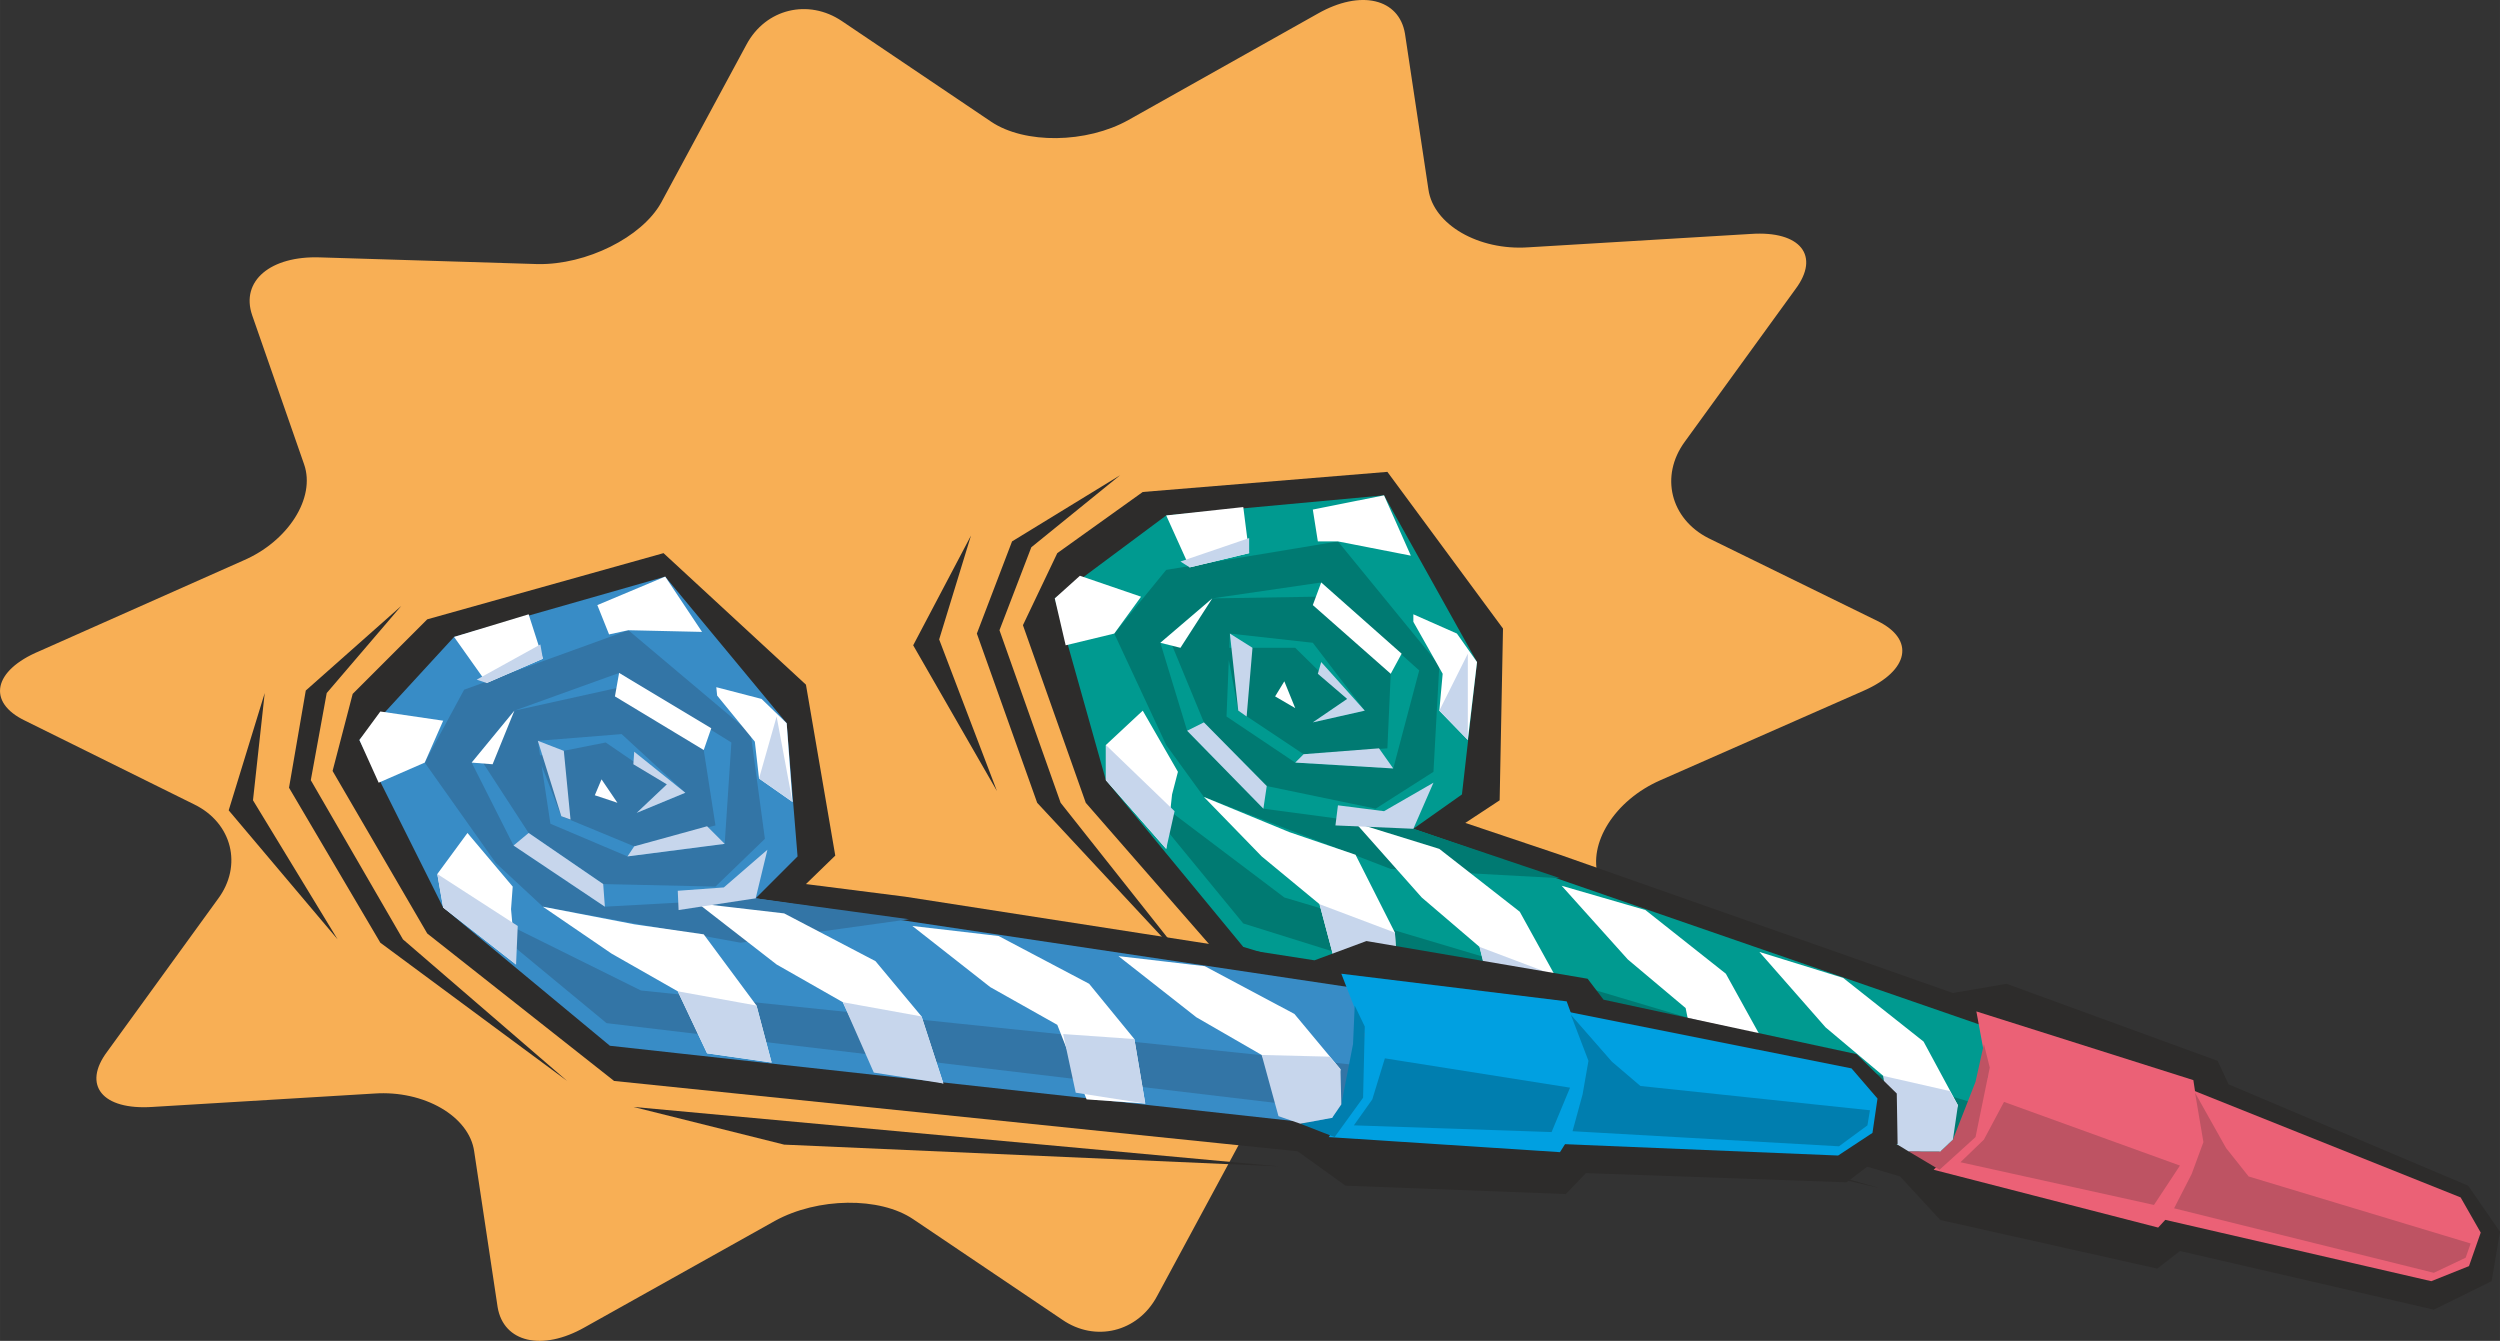 <svg height="153.643" viewBox="0 0 214.845 115.233" width="286.46" xmlns="http://www.w3.org/2000/svg"><rect x="0" y="0" width="214.845" height="115.233" fill="#333333" stroke="none"/><path style="fill:#f8af55" d="M287.774 373.64c-3.6 2.017-8.928 2.089-11.808.145l-12.816-8.64c-2.88-1.944-6.552-1.08-8.208 2.016l-7.344 13.608c-1.656 2.952-6.408 5.328-10.584 5.256l-18.72-.576c-4.248-.144-6.84 2.016-5.832 4.968l4.464 12.816c1.008 2.88-1.368 6.624-5.256 8.28l-17.496 7.776c-3.96 1.656-4.536 4.392-1.224 5.976l14.544 7.2c3.24 1.584 4.176 5.256 2.016 8.136l-9.504 13.104c-2.16 2.88-.432 5.04 3.888 4.752l19.08-1.152c4.248-.288 8.136 1.944 8.568 4.968l2.016 13.392c.504 3.024 3.816 3.816 7.488 1.728l16.344-9.144c3.672-2.016 9-2.088 11.88-.144l12.816 8.64c2.808 1.944 6.48 1.08 8.136-2.016l7.344-13.608c1.584-2.952 6.336-5.328 10.512-5.256l18.72.576c4.248.144 6.84-2.016 5.832-4.896l-4.464-12.816c-.936-2.88 1.368-6.624 5.328-8.352l17.496-7.704c3.888-1.728 4.392-4.392 1.152-5.976l-14.544-7.128c-3.24-1.656-4.176-5.328-2.016-8.28l9.504-13.104c2.16-2.88.432-5.04-3.816-4.752l-19.152 1.152c-4.248.288-8.136-1.944-8.568-4.968l-2.016-13.392c-.504-3.024-3.816-3.816-7.488-1.728z" transform="translate(-190.793 -363.329)"/><path style="fill:#2d2c2b" d="m310.022 403.88-21.024 1.729-7.344 5.256-2.952 6.192 5.4 15.264 13.32 15.264 56.664 16.848 3.456 3.744 18.648 4.176 1.944-1.512 21.816 5.04 4.968-2.448.72-4.248-2.736-3.96-20.592-8.712-.936-2.016-18.144-6.624-4.608.792-33.768-11.88-8.136-2.736 2.952-1.944.288-14.76z" transform="translate(-190.793 -363.329)"/><path style="fill:#009a90" d="m358.838 463.209-61.2-18.504-11.808-14.328-4.392-15.624 9.576-7.128 18.72-1.728 7.992 14.328-1.296 11.376-4.176 2.952 52.056 18 .72 5.472-1.512 4.248z" transform="translate(-190.793 -363.329)"/><path style="fill:#007a72" d="m312.254 434.553 12.6 4.248-14.544-.792-16.056-6.192-3.24-4.464-4.464-9.576 4.464-5.472 14.76-2.448 8.712 10.656-.504 9.144-4.968 3.168-9.36-1.944-5.4-5.472-2.736-6.624 3.456-4.032 8.856-.144 6.48 6.624-.288 6.408-7.2.504-5.616-3.744-1.008-5.4h5.904l4.464 4.392-2.952 2.016 4.464-1.008-4.464-5.832-7.128-.792-.288 7.128 5.904 3.96 8.424.504 2.232-8.424-8.424-7.56-9.36 1.368-4.464 3.816 2.304 7.56 6.552 6.696zm-25.2-4.753 10.584 12.889 61.632 19.296 2.52-3.456-60.624-18.072z" transform="translate(-190.793 -363.329)"/><path style="fill:#eb6176" d="m375.614 455.577 1.656 5.04-2.448 4.248-3.816 1.944 28.728 6.624 3.24-1.296 1.008-2.88-1.728-3.024z" transform="translate(-190.793 -363.329)"/><path style="fill:#eb6176" d="m360.638 450.249 1.008 5.472-1.944 5.4-2.736 2.736 19.296 4.968 2.52-2.736 1.224-5.184-.72-4.752z" transform="translate(-190.793 -363.329)"/><path style="fill:#be5363" d="m379.43 457.233.72 4.248-1.008 2.736-1.512 2.952 22.32 5.544 2.736-1.296.432-1.224-19.08-5.76-1.944-2.448zm-20.16 5.976 2.016-1.944 1.728-3.24 15.12 5.472-2.232 3.384zm-4.464-.936 2.664 1.584 3.096-2.808 1.224-5.976-.504-2.016-.72 3.24-1.944 4.968-1.08 1.008z" transform="translate(-190.793 -363.329)"/><path style="fill:#fff" d="m359.054 458.313-2.952-5.472-6.912-5.472-7.2-2.232 5.688 6.48 4.968 4.176 1.44 5.688 3.456.792zm-16.92-5.833-3.024-5.471-6.912-5.472-7.2-2.088 5.688 6.336 4.968 4.176 1.368 6.84 4.968 1.224zm-17.712-5.327-3.024-5.472-6.912-5.4-7.2-2.232 5.688 6.408 4.968 4.248 1.512 5.616 5.688 2.736zm-13.752-3.673-3.384-6.695-5.688-1.944-7.344-3.024 4.968 5.112 4.968 4.104 1.512 5.688 5.256 1.944zm-19.656-7.2.504-4.68.504-1.943-3.024-5.256-3.168 2.952v3.024zm-4.464-18.503-4.176 1.008-.936-4.032 2.16-1.944 5.256 1.8zm4.464-10.152 2.016 4.464 5.112-1.224-.504-3.96zm12.6-.505.432 2.737h1.728l6.264 1.224-2.304-5.184zm8.64 9 3.744 1.657 1.728 2.448-.792 6.696-2.448-2.52.288-3.168-2.52-4.464z" transform="translate(-190.793 -363.329)"/><path style="fill:#c7d6ec" d="m313.982 430.593-1.728 3.96-6.696-.288.216-1.728 3.96.504zm-21.168-4.464 1.44-.72 5.4 5.472-.288 1.944z" transform="translate(-190.793 -363.329)"/><path style="fill:#fff" d="m290.51 418.569 4.464-3.816-2.736 4.248zm13.824-5.184-.72 1.944 6.696 5.904.936-1.728z" transform="translate(-190.793 -363.329)"/><path style="fill:#c7d6ec" d="m309.302 427.64-6.48.505-.72.72 8.424.504zm-12.096-3.24-.72-6.623L298.43 419l-.504 5.904zm7.128-4.175-.288 1.008 2.52 2.16-2.952 2.016 4.464-1.008z" transform="translate(-190.793 -363.329)"/><path style="fill:#fff" d="m301.166 421.88-.792 1.297 1.728 1.008z" transform="translate(-190.793 -363.329)"/><path style="fill:#c7d6ec" d="m317.942 444.705 6.48 2.448.72 5.904-5.688-1.944zm-7.272-1.225-6.48-2.447 1.512 5.688 5.256 1.944zm25.344 7.345 6.12 1.656-.144 5.544-5.688-2.016zm16.632 4.968 5.688 1.296.72 1.224-.432 2.952-1.08 1.008h-2.736l-1.656-1.008zm-66.816-28.44 5.904 5.688-.72 3.24-5.184-5.904zm6.408-15.768 5.904-2.016v1.296l-5.112 1.224zm24.696 7.92-2.448 4.896 2.448 2.52z" transform="translate(-190.793 -363.329)"/><path style="fill:#2d2c2b" d="m287.054 404.169-7.632 6.192-2.736 7.128 5.256 14.832 11.52 14.544-13.536-14.544-5.184-14.544 3.024-7.92z" transform="translate(-190.793 -363.329)"/><path style="fill:#2d2c2b" d="m274.238 409.353-2.736 8.928 4.968 13.032-7.2-12.528zm24.336 40.752 53.784 15.336-41.544-9.648z" transform="translate(-190.793 -363.329)"/><path style="fill:#2d2c2b" d="m247.814 410.865-20.304 5.688-6.408 6.408-1.728 6.624 8.136 13.968 16.056 12.672 58.752 6.048 4.104 2.952 18.936.72 1.728-1.8 22.392.792 4.392-3.312-.072-4.32-3.456-3.384-21.744-4.68-1.368-1.8-19.008-3.24-4.464 1.656-35.208-5.472-8.496-1.08 2.52-2.448-2.52-14.688z" transform="translate(-190.793 -363.329)"/><path style="fill:#388cc6" d="m306.638 460.185-63.432-6.984-14.328-11.88-7.2-14.4 8.136-8.856 18.144-5.184 10.44 12.6.936 11.448-3.6 3.6 54.36 8.136 1.656 5.184-.648 4.464z" transform="translate(-190.793 -363.329)"/><path style="fill:#3375a6" d="m255.734 440.529 13.176 1.8-14.472 2.016-16.992-3.096-4.032-3.744-6.12-8.64 3.384-6.264 14.112-5.112 10.512 8.856 1.224 9.072-4.248 4.104-9.648-.216-6.408-4.392-3.888-5.976 2.664-4.536 8.784-1.944 7.488 5.328 1.008 6.48-6.984 1.8-6.264-2.592-2.016-5.184 5.832-1.152 5.256 3.6-2.592 2.448 4.176-1.728-5.472-5.04-7.2.576 1.08 7.128 6.624 2.808 8.352-1.08.576-8.712-9.648-5.976-9 3.24-3.672 4.464 3.6 7.128 7.848 5.256zm-25.704.071 12.888 10.657 64.008 7.632 1.8-3.888-62.856-6.552z" transform="translate(-190.793 -363.329)"/><path style="fill:#00a0e1" d="m321.758 449.529 2.592 4.608-1.656 4.68-3.456 2.592 29.52 1.224 2.952-1.944.432-2.952-2.232-2.592z" transform="translate(-190.793 -363.329)"/><path style="fill:#00a0e1" d="m306.062 447.009 2.016 5.184-.936 5.688-2.16 3.168 19.872 1.296 1.944-3.096.288-5.328-1.656-4.536z" transform="translate(-190.793 -363.329)"/><path style="fill:#007eaf" d="m325.79 450.537 1.512 3.96-.504 2.88-.864 3.168 22.896 1.296 2.448-1.8.216-1.296-19.728-2.088-2.448-2.088zm-18.648 9.503 1.584-2.231 1.08-3.528 15.912 2.52-1.584 3.816zm-4.608-.143 2.952 1.152 2.448-3.384.144-6.12-.864-1.8-.144 3.312-1.008 5.184-.792 1.152z" transform="translate(-190.793 -363.329)"/><path style="fill:#fff" d="m305.99 455.217-3.96-4.752-7.704-4.104-7.416-.864 6.696 5.256 5.616 3.24 2.52 5.328 3.528.072zm-17.712-2.592-3.888-4.752-7.776-4.104-7.416-.864 6.696 5.256 5.76 3.24 2.52 6.408 5.04.36zm-18.288-1.945-3.96-4.751-7.848-4.104-7.416-.864 6.768 5.256 5.688 3.24 2.52 5.328 6.12 1.656zm-14.184-.935-4.536-6.12-5.976-.864-7.848-1.512 5.904 4.032 5.688 3.24 2.52 5.328 5.544.792zm-20.664-3.528-.432-4.752.144-1.944-3.888-4.608-2.592 3.528.504 2.88zm-7.848-17.352-3.96 1.728-1.656-3.672 1.8-2.448 5.4.792zm2.52-10.8 2.808 3.96 4.824-2.088-1.224-3.816zm12.312-2.736 1.008 2.52 1.656-.36 6.336.144-3.168-4.752zm10.224 7.056 3.888 1.008 2.16 2.088.504 6.768-2.88-2.016-.36-3.168-3.24-3.96z" transform="translate(-190.793 -363.329)"/><path style="fill:#c7d6ec" d="m256.742 436.353-1.008 4.176-6.624 1.008-.072-1.656 3.96-.288zm-21.816-.36 1.296-1.08 6.408 4.392.144 1.944z" transform="translate(-190.793 -363.329)"/><path style="fill:#fff" d="m231.326 428.865 3.672-4.464-1.872 4.608zm12.672-7.705-.36 2.017 7.632 4.608.648-1.872z" transform="translate(-190.793 -363.329)"/><path style="fill:#c7d6ec" d="m251.558 434.337-6.264 1.728-.576.864 8.352-1.08zm-12.528-.864-2.016-6.48 2.232.864.576 5.904zm6.264-5.544-.072 1.08 2.88 1.728-2.592 2.448 4.176-1.728z" transform="translate(-190.793 -363.329)"/><path style="fill:#fff" d="m242.486 430.305-.576 1.368 1.944.648z" transform="translate(-190.793 -363.329)"/><path style="fill:#c7d6ec" d="m263.222 449.457 6.768 1.224 1.872 5.76-5.976-.936zm-7.416.288-6.768-1.224 2.52 5.328 5.544.792zm26.352 2.448 6.12.432.936 5.544-5.976-.936zm17.064 1.8 5.832.144.936 1.08.072 3.024-.792 1.152-2.736.504-1.872-.648zm-70.848-15.553 6.912 4.465-.144 3.312-6.264-4.896zm3.384-16.703 5.472-3.024.216 1.224-4.824 2.088zm25.776 3.168-1.512 5.328 2.88 2.016z" transform="translate(-190.793 -363.329)"/><path style="fill:#2d2c2b" d="m225.278 415.4-6.408 7.489-1.368 7.488 7.92 13.68 14.112 12.168-16.056-11.88-7.848-13.32 1.44-8.352z" transform="translate(-190.793 -363.329)"/><path style="fill:#2d2c2b" d="m213.542 422.889-1.008 9.216 7.272 11.952-9.36-11.088zm31.68 35.568 55.512 5.112-42.552-1.872z" transform="translate(-190.793 -363.329)"/></svg>
